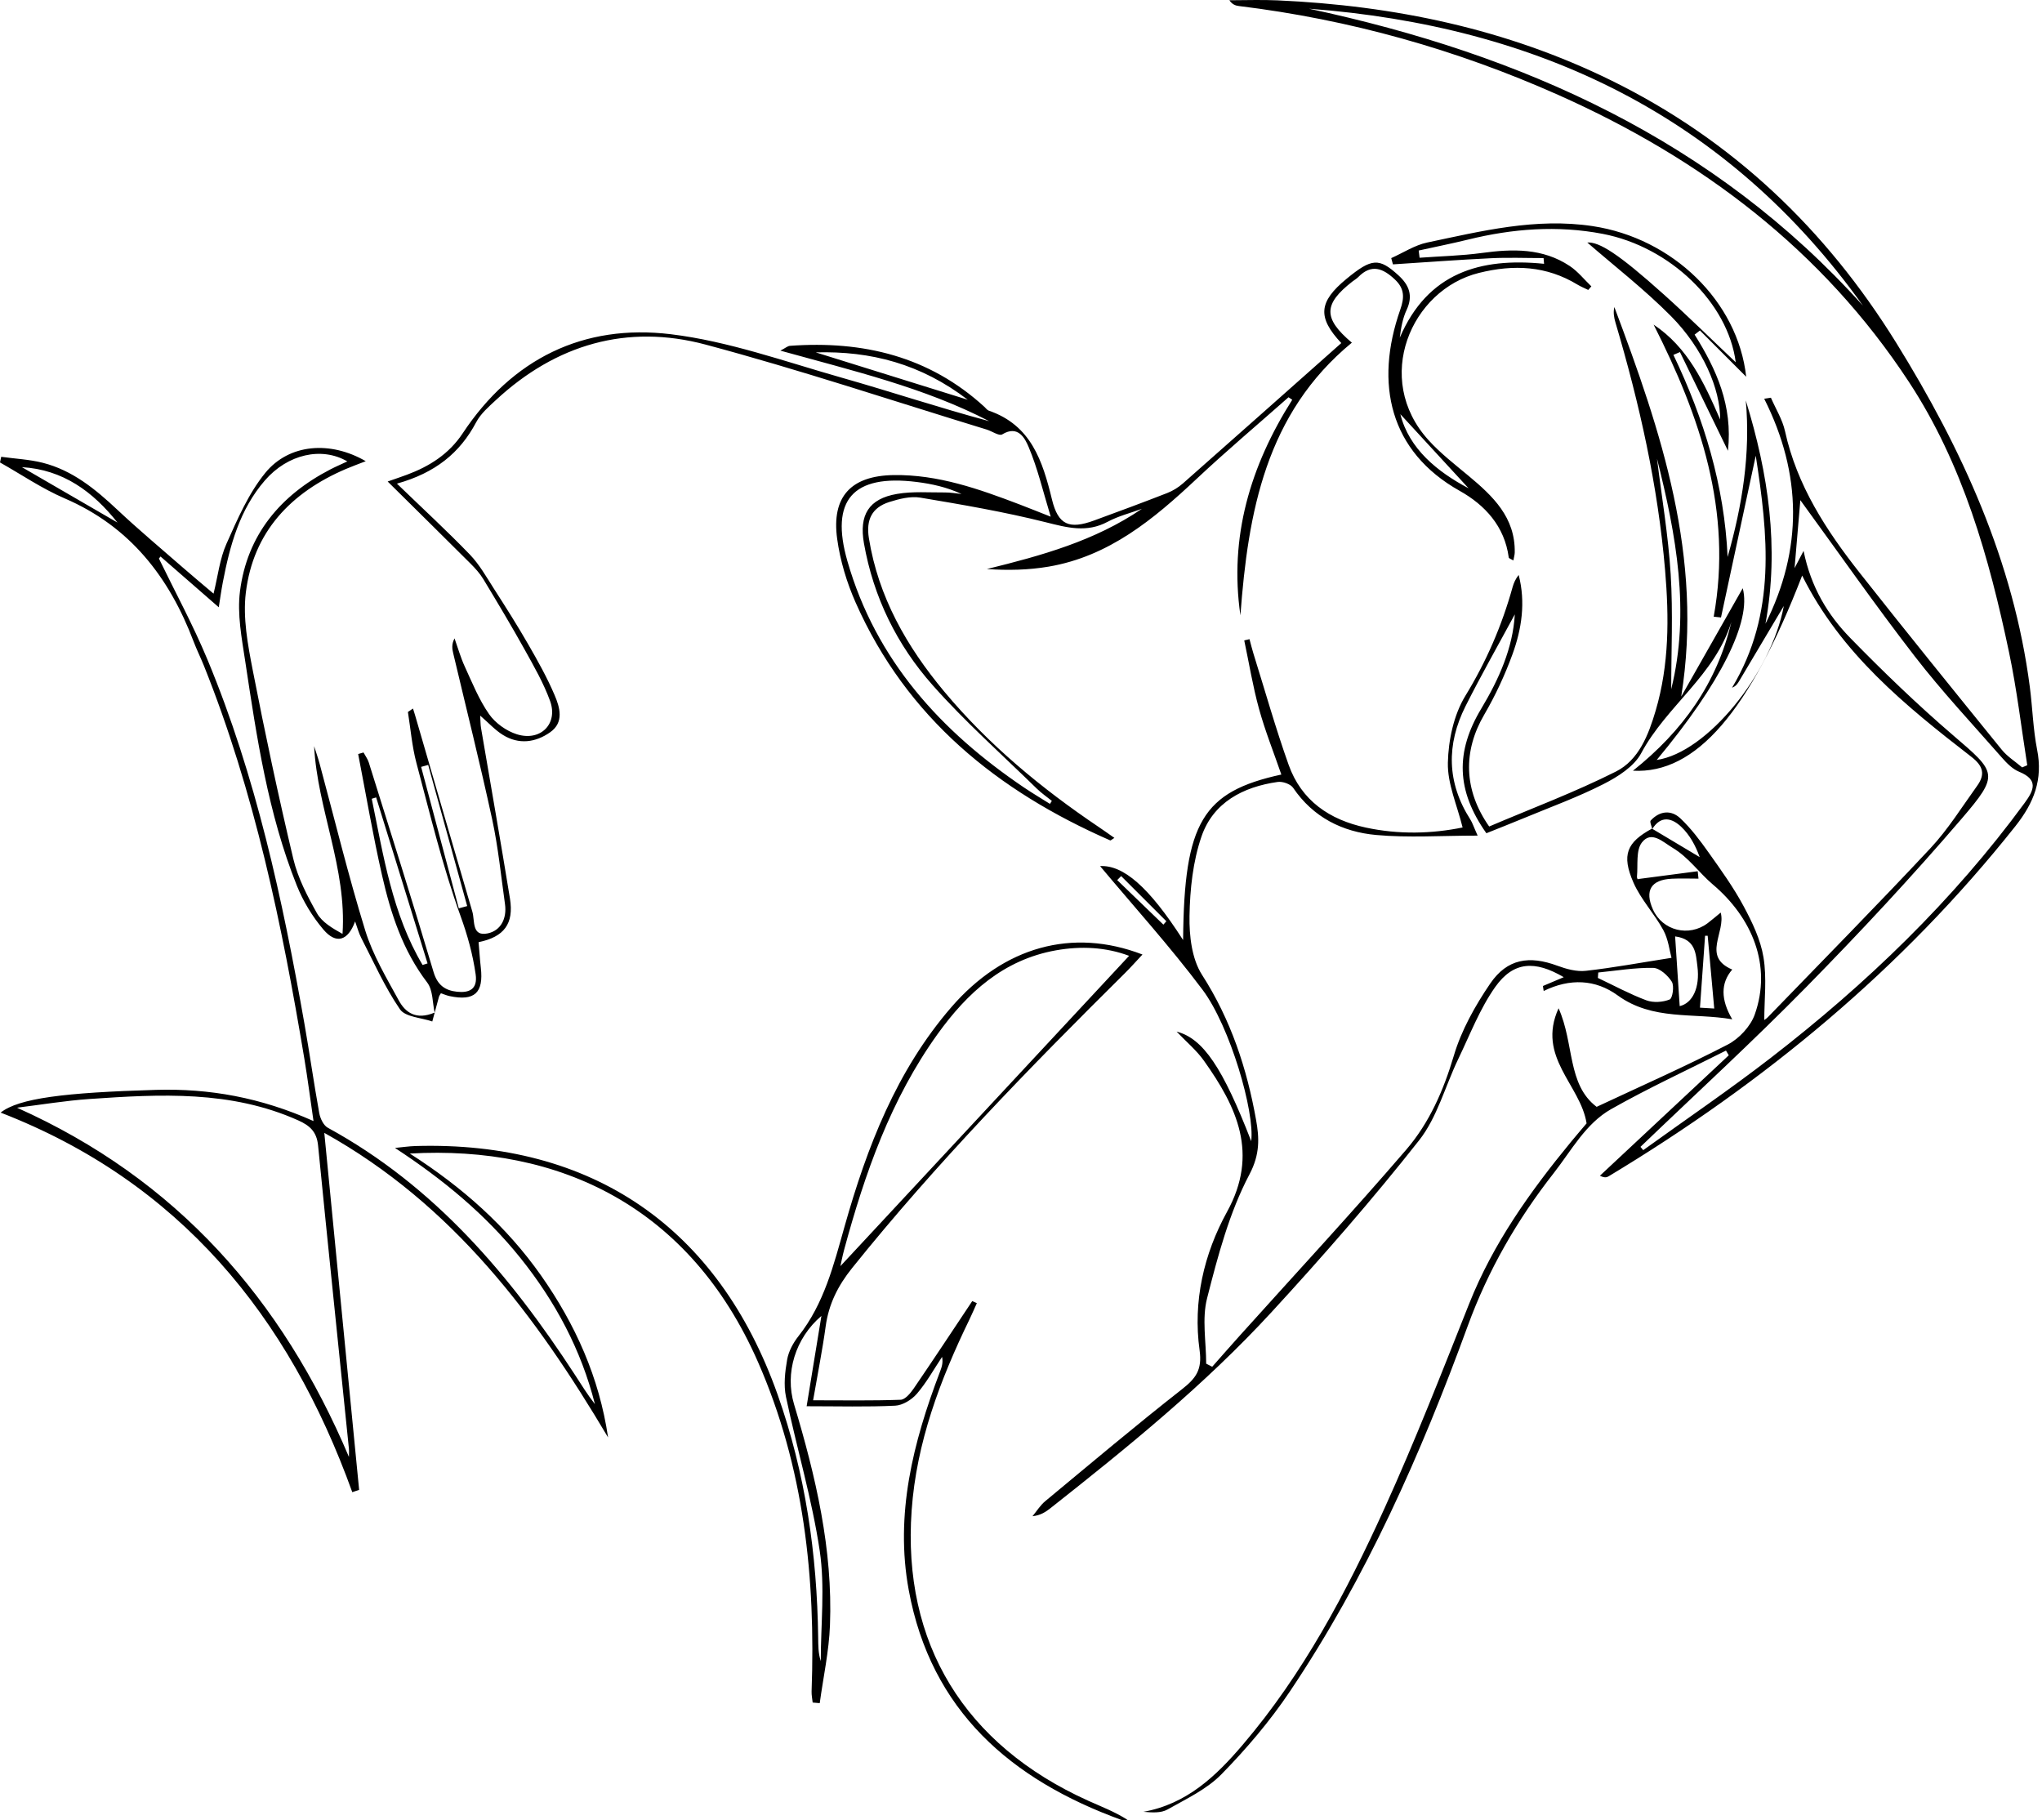 <svg width="515" height="459" viewBox="0 0 515 459" fill="none" xmlns="http://www.w3.org/2000/svg">
<path d="M298.384 236.948C298.647 207.385 303.311 199.643 323.16 195.326C321.255 189.789 319.068 184.345 317.52 178.724C315.962 173.074 315.023 167.246 313.803 161.502C314.244 161.399 314.685 161.296 315.127 161.183C315.455 162.394 315.746 163.614 316.121 164.815C319.049 174.182 321.705 183.642 325 192.876C328.219 201.905 335.295 206.728 344.473 208.699C352.816 210.492 361.131 210.257 368.874 208.671C367.485 203.031 365.036 197.663 365.158 192.341C365.289 186.645 366.64 180.272 369.568 175.477C374.871 166.814 378.775 157.777 381.469 148.101C381.769 147.012 382.238 145.97 383.017 144.994C384.8 151.883 383.787 158.593 381.45 165.003C379.535 170.259 377.133 175.411 374.317 180.244C368.977 189.394 369.09 199.183 375.575 208.427C386.18 203.904 397.151 199.802 407.549 194.566C413.312 191.666 415.761 185.321 417.563 179.212C420.988 167.612 420.951 155.731 419.947 143.84C418.145 122.565 413.499 101.843 407.446 81.412C407.071 80.135 406.817 78.831 407.146 77.433C418.971 108.863 429.641 140.49 424.01 175.655C429.21 166.495 434.418 157.336 439.524 148.335C441.767 156.613 433.996 172.258 417.826 191.647C430.542 189.807 446.741 169.752 449.884 152.812C446.572 158.387 442.611 165.041 438.651 171.695C438.247 172.37 437.844 173.037 436.83 173.421C448.12 154.642 445.877 134.793 442.808 114.916C439.89 128.496 436.961 142.104 434.043 155.712C433.433 155.646 432.823 155.581 432.203 155.515C437.008 128.909 428.815 105.071 417.047 81.862C425.662 87.596 429.754 96.418 433.827 105.794C433.893 98.117 429.463 87.822 421.439 79.732C414.682 72.909 407.024 66.996 400.313 61.15C403.345 60.981 408.056 63.881 419.665 74.298C425.822 79.816 431.706 85.644 437.759 91.36C435.826 76.353 421.204 62.229 404.199 58.972C392.777 56.786 381.478 57.658 370.254 60.418C366.124 61.431 361.957 62.257 357.8 63.177C357.875 63.787 357.95 64.387 358.025 64.998C363.262 64.613 368.536 64.5 373.726 63.796C381.497 62.736 389.07 62.539 395.902 67.09C397.948 68.451 399.544 70.488 401.346 72.214L400.557 73.115C399.647 72.674 398.699 72.29 397.845 71.773C390.009 67.025 381.816 66.64 373.013 68.817C355.829 73.059 346.219 95.498 360.277 110.993C363.299 114.325 366.922 117.121 370.394 120.012C376.523 125.117 382.172 130.467 382.022 139.317C382.013 139.917 381.825 140.508 381.675 141.334C381.159 141.015 380.549 140.837 380.511 140.584C379.47 132.71 374.496 127.341 368.142 123.785C350.48 113.883 346.585 96.765 353.164 78.052C354.233 75.002 354.215 72.759 351.793 70.478C348.8 67.653 345.89 66.471 342.559 69.868C342.127 70.309 341.554 70.619 341.066 71.004C333.774 76.7 333.652 80.257 340.944 86.414C319.228 104.292 314.761 129.2 312.837 155.177C309.974 135.403 315.324 117.515 325.91 100.81C325.6 100.604 325.29 100.388 324.971 100.181C317.238 107.023 309.327 113.686 301.8 120.753C290.96 130.926 279.699 140.302 264.467 142.892C259.38 143.756 254.172 143.868 248.888 143.502C262.646 140.124 276.113 136.407 287.985 128.317C285.104 129.378 282.064 130.129 279.389 131.565C274.077 134.418 269.159 133.057 263.725 131.696C253.318 129.087 242.703 127.266 232.108 125.493C229.621 125.08 226.786 125.812 224.299 126.591C219.888 127.989 218.387 131.095 219.138 135.722C221.521 150.56 228.673 163.042 238.133 174.388C249.348 187.837 262.702 198.854 277.165 208.596C278.422 209.441 279.661 210.332 281.05 211.299C280.449 211.665 280.13 211.993 279.989 211.928C251.553 199.483 228.663 181.014 215.806 151.977C213.554 146.9 211.883 141.353 211.132 135.863C209.678 125.22 214.652 119.974 225.351 119.805C236.547 119.636 246.861 123.297 257.118 127.201C259.418 128.083 261.708 129.003 264.992 130.298C263.031 123.841 261.689 118.088 259.427 112.729C258.573 110.702 256.827 107.051 252.754 109.548C251.985 110.017 250.192 108.741 248.85 108.328C225.238 101.111 201.804 93.274 177.966 86.902C158.145 81.609 140.211 86.846 125.073 100.885C123.243 102.584 121.234 104.32 120.099 106.469C115.998 114.221 109.785 119.252 100.109 121.964C106.735 128.364 112.788 133.93 118.485 139.833C120.906 142.348 122.68 145.511 124.585 148.486C127.541 153.084 130.469 157.702 133.191 162.432C135.603 166.608 137.977 170.85 139.863 175.27C141.196 178.386 142.322 182.159 138.747 184.664C135.058 187.255 130.854 187.827 126.828 185.331C124.876 184.12 123.28 182.346 121.103 180.46C121.187 181.727 121.159 182.675 121.319 183.595C123.749 197.925 126.283 212.228 128.611 226.577C129.643 232.95 127.156 236.272 120.699 237.595C120.887 239.707 121.018 241.865 121.262 244.015C122.004 250.387 119.686 252.527 113.379 251.194C112.628 251.035 111.915 250.715 111.192 250.481C110.986 250.856 110.779 251.1 110.704 251.382C110.132 253.446 109.588 255.53 109.025 257.595C106.228 256.619 102.211 256.487 100.869 254.516C97.021 248.914 94.243 242.579 91.099 236.507C90.471 235.287 90.123 233.926 89.56 232.368C87.758 237.286 84.774 238.187 81.564 234.414C78.786 231.148 76.44 227.272 74.845 223.283C67.59 205.142 64.737 185.922 61.847 166.758C60.964 160.921 59.791 154.849 60.523 149.114C62.335 134.887 70.697 124.92 83.291 118.388C84.661 117.675 86.097 117.065 87.599 116.361C81.123 112.579 72.545 114.54 66.821 121.138C60.429 128.496 57.989 137.543 56.197 146.834C55.793 148.955 55.502 151.095 55.174 153.141C50.191 148.795 45.339 144.563 40.486 140.34C40.355 140.508 40.214 140.677 40.083 140.856C44.184 149.321 48.698 157.617 52.302 166.289C64.568 195.757 71.25 226.765 76.759 258.054C78.092 265.6 79.152 273.183 80.522 280.719C80.766 282.061 81.592 283.807 82.681 284.398C109.588 299.095 128.658 321.581 145.044 346.761C146.649 349.229 148.188 351.744 150.037 354.09C146.574 340.379 140.051 328.207 131.229 317.208C122.426 306.246 111.765 297.443 99.612 289.485C101.329 289.325 103.037 289.062 104.754 289.006C149.38 287.711 181.176 309.531 196.117 351.688C203.136 371.499 206.065 391.987 206.346 412.915C206.374 414.914 206.346 416.913 207.003 418.902C207.003 409.621 208.092 400.18 206.74 391.095C204.798 378.022 200.94 365.24 198.228 352.26C197.599 349.257 197.984 345.916 198.528 342.838C198.894 340.773 200.039 338.652 201.363 336.972C207.848 328.77 210.26 318.991 213.028 309.202C218.668 289.241 226.083 270.011 239.916 254.01C253.111 238.759 270.417 233.888 288.136 240.711C286.54 242.41 285.161 243.977 283.678 245.441C259.671 269.223 236.087 293.398 214.896 319.788C211.358 324.199 209.011 328.835 208.242 334.448C207.444 340.304 206.28 346.104 205.07 353.124C212.85 353.124 220.001 353.255 227.143 352.992C228.288 352.955 229.621 351.34 230.437 350.158C235.43 342.857 240.301 335.461 245.209 328.103C245.594 328.282 245.979 328.451 246.363 328.629C245.744 329.99 245.162 331.369 244.514 332.711C237.091 347.99 231.132 363.794 229.921 380.875C227.537 414.435 243.238 440.009 274.424 454.096C277.756 455.598 281.172 456.883 284.372 458.939C283.828 458.939 283.218 459.089 282.739 458.92C254.96 448.793 234.801 431.441 229.189 400.996C225.67 381.898 230.287 363.729 237.044 345.982C237.476 344.855 237.898 343.729 237.598 342.181C235.514 345.306 233.675 348.647 231.244 351.472C229.949 352.983 227.669 354.391 225.763 354.484C218.622 354.832 211.442 354.625 203.437 354.625C204.816 346.216 205.98 339.065 207.163 331.848C200.565 337.479 197.909 346.282 200.265 354.137C205.727 372.325 210.062 390.738 209.321 409.884C209.068 416.444 207.632 422.957 206.74 429.498C206.149 429.451 205.558 429.395 204.957 429.348C204.863 428.409 204.657 427.48 204.685 426.551C205.727 397.955 202.799 369.97 191.171 343.476C173.996 304.313 141.14 288.753 103.356 290.902C116.664 299.414 127.738 309.277 136.428 321.618C145.11 333.95 151.144 347.389 153.359 362.49C135.152 331.801 114.252 303.768 81.79 285.684C84.764 316.138 87.665 345.925 90.574 375.713C90.001 375.91 89.419 376.098 88.847 376.295C72.799 331.773 45.207 298.025 0.16 280.578C4.73 276.946 16.283 275.52 39.304 274.844C52.856 274.45 65.732 276.768 79.068 282.709C78.233 277.012 77.594 272.038 76.778 267.102C71.147 233.288 64.221 199.793 51.401 167.819C50.585 165.791 49.599 163.821 48.83 161.784C42.673 145.511 32.763 132.757 16.283 125.671C10.605 123.231 5.415 119.674 0 116.624C0.103 116.145 0.206 115.676 0.3 115.197C3.801 115.685 7.386 115.845 10.793 116.708C18.301 118.613 24.082 123.372 29.619 128.571C34.931 133.564 40.533 138.247 46.024 143.042C48.483 145.192 50.998 147.275 53.86 149.706C54.949 145.304 55.418 140.921 57.126 137.102C59.895 130.908 62.682 124.423 66.914 119.242C72.911 111.903 83.3 111.106 92.244 116.305C90.292 117.065 88.753 117.619 87.261 118.257C73.334 124.207 63.855 134.145 61.997 149.471C61.227 155.815 62.494 162.563 63.733 168.964C66.83 184.899 70.218 200.788 73.972 216.583C75.107 221.359 77.491 225.949 79.922 230.275C81.208 232.556 83.826 234.085 86.388 235.512C87.486 218.872 80.072 204.166 79.218 188.165C79.687 189.648 80.213 191.121 80.616 192.623C84.408 206.644 87.833 220.778 92.113 234.649C94.018 240.824 97.453 246.586 100.587 252.311C102.22 255.295 104.914 257.332 109.616 255.352C109.062 252.902 109.222 249.711 107.739 247.769C101.573 239.688 98.542 230.378 96.355 220.759C94.046 210.623 92.31 200.356 90.33 190.155C90.78 190.023 91.231 189.892 91.681 189.76C92.132 190.605 92.732 191.393 93.014 192.294C98.513 209.882 104.097 227.45 109.344 245.122C110.348 248.501 112.347 249.786 115.256 250.096C118.222 250.415 120.521 249.58 119.958 245.685C119.226 240.627 117.921 235.887 116.148 230.988C111.605 218.422 108.471 205.33 105.017 192.379C103.91 188.203 103.562 183.829 102.877 179.55C103.3 179.259 103.731 178.968 104.154 178.677C104.341 179.278 104.548 179.869 104.717 180.479C109.513 196.959 114.289 213.448 119.132 229.919C119.798 232.18 118.907 236.281 123.055 235.371C126.368 234.639 127.86 231.57 127.363 228.013C126.358 220.89 125.655 213.701 124.144 206.691C121.112 192.66 117.612 178.733 114.308 164.768C114.036 163.633 113.848 162.469 114.637 160.986C115.481 163.361 116.166 165.81 117.218 168.091C119.095 172.183 120.803 176.453 123.355 180.103C124.932 182.356 127.71 184.345 130.356 185.171C136.325 187.039 140.811 182.534 138.737 176.781C137.104 172.276 134.664 168.025 132.318 163.811C128.986 157.824 125.458 151.939 121.91 146.064C121.037 144.619 119.864 143.324 118.663 142.123C111.924 135.394 105.139 128.721 97.772 121.429C99.921 120.669 101.301 120.218 102.652 119.711C108.33 117.59 113.229 114.503 116.692 109.275C129.165 90.459 147.165 81.618 169.172 84.283C183.757 86.048 197.965 91.181 212.221 95.226C224.665 98.755 236.941 102.856 249.47 106.207C233.121 97.732 215.252 93.546 196.811 88.422C198.115 87.756 198.65 87.249 199.232 87.212C217.617 85.87 234.351 89.849 248.306 102.631C248.653 102.95 248.954 103.41 249.357 103.551C260.065 107.201 262.956 116.286 265.311 125.962C266.869 132.372 269.647 133.564 275.945 131.255C282.11 128.993 288.267 126.722 294.386 124.329C295.803 123.775 297.183 122.921 298.328 121.917C311.673 110.148 324.971 98.323 338.279 86.517C332.216 80.032 332.526 76.137 339.584 70.328C345.975 65.063 347.795 64.979 352.676 69.418C355.416 71.905 356.43 74.579 354.75 78.165C353.783 80.239 353.351 82.566 353.023 85.166C360.043 68.789 373.322 64.904 389.418 66.527C389.38 66.049 389.342 65.57 389.296 65.082C384.866 65.082 380.436 64.904 376.025 65.12C367.776 65.514 359.545 66.142 351.305 66.668C351.165 66.142 351.014 65.617 350.874 65.091C353.896 63.749 356.786 61.825 359.949 61.159C373.679 58.269 387.306 54.862 401.655 57.02C421.824 60.052 438.294 75.968 440.396 95.01C436.642 91.256 432.691 87.305 428.731 83.345C428.28 83.692 427.839 84.039 427.389 84.387C432.879 93.133 437.037 102.237 435.798 113.677C431.499 104.846 427.595 96.822 423.691 88.788C423.138 89.023 422.584 89.257 422.039 89.492C429.782 105.634 434.887 122.461 435.713 140.452C439.402 127.501 441.513 114.456 440.293 100.979C445.98 119.421 448.786 138.068 445.258 157.298C454.652 138.5 454.521 119.589 444.939 100.557C445.502 100.472 446.065 100.388 446.628 100.294C447.839 103.1 449.537 105.794 450.185 108.722C453.179 122.414 460.583 133.751 469.039 144.478C480.836 159.447 492.839 174.257 504.843 189.057C506.25 190.793 508.268 192.05 509.995 193.524C510.427 193.346 510.849 193.167 511.281 192.979C509.779 183.482 508.672 173.909 506.691 164.515C501.652 140.555 495.026 117.018 481.437 96.315C459.589 63.017 429.069 39.996 393.003 23.939C367.269 12.479 340.419 4.934 312.433 1.518C311.607 1.415 310.791 1.143 310.049 0.063C314.104 0.063 318.177 -0.096 322.222 0.091C351.587 1.415 379.864 7.261 406.423 20.316C436.896 35.304 460.461 57.752 478.255 86.48C494.866 113.302 507.818 141.55 511.928 173.224C512.613 178.489 512.745 183.857 513.768 189.057C515.26 196.574 512.998 202.411 508.277 208.361C479.71 244.371 444.911 273.033 405.71 296.636C405.231 296.927 404.659 297.068 403.504 296.495C414.335 286.369 425.174 276.252 436.004 266.125C435.77 265.731 435.535 265.328 435.3 264.934C425.625 269.814 415.761 274.365 406.339 279.696C399.891 283.347 396.325 290.132 391.867 295.819C382.679 307.551 375.34 320.22 370.15 334.429C358.4 366.629 344.52 397.946 325.319 426.542C320.298 434.022 314.357 441.013 308.041 447.451C304.334 451.233 299.163 453.655 294.442 456.32C292.79 457.259 290.519 457.09 288.37 456.902C299.313 454.95 306.708 447.874 313.418 440C328.688 422.103 339.593 401.484 349.231 380.246C356.908 363.334 363.675 346 370.544 328.732C376.588 313.547 385.898 300.502 396.156 288.021C397.545 286.331 398.971 284.679 400.144 283.29C398.615 273.549 387.475 266.595 393.078 254.263C397.085 263.216 395.208 273.474 402.678 279.124C414.072 273.784 425.071 268.941 435.713 263.432C438.585 261.949 441.485 258.852 442.555 255.84C446.928 243.508 441.945 231.448 431.912 222.983C428.571 220.158 425.859 216.188 421.861 213.814C419.402 212.35 416.474 209.356 414.081 212.472C412.551 214.471 413.124 218.112 412.852 221.022C412.805 221.547 413.236 222.12 413.068 221.688C418.379 220.993 423.269 220.346 428.168 219.708C428.234 220.327 428.299 220.956 428.365 221.575C426.131 221.575 423.888 221.481 421.655 221.594C416.39 221.847 414.738 224.578 416.878 229.355C419.28 234.705 425.972 236.375 430.702 232.79C431.772 231.974 432.795 231.092 433.968 230.134C435.329 235.071 429.125 241.209 436.877 244.503C433.949 247.881 433.949 252.064 436.877 257.05C427.051 255.342 416.803 257.435 407.99 251.025C402.378 246.943 395.902 246.671 389.324 249.908L389.127 248.651C390.844 247.928 392.552 247.206 394.382 246.427C387.128 242.156 381.694 242.438 377.123 248.867C373.219 254.376 370.742 260.907 367.776 267.064C364.472 273.915 362.483 281.761 357.903 287.57C346.116 302.52 333.559 316.898 320.664 330.919C303.799 349.248 284.466 364.92 264.936 380.33C263.735 381.278 262.458 382.132 260.394 382.367C261.454 381.091 262.355 379.608 263.613 378.566C275.034 369.097 286.381 359.524 298.055 350.374C301.575 347.615 303.236 345.475 302.541 340.492C300.833 328.235 303.602 316.232 309.467 305.589C317.538 290.939 311.936 279.161 303.639 267.496C301.791 264.887 299.247 262.775 296.742 260.147C303.452 261.874 308.388 269.279 315.558 287.776C316.487 280.475 310.275 258.899 303.273 249.58C295.08 238.665 285.874 228.501 277.446 218.413C283.227 218.103 289.703 223.518 298.356 237.023L298.384 236.948ZM416.699 209.056C416.549 208.324 416.014 207.235 416.315 206.916C418.586 204.457 421.486 204.185 423.804 206.381C426.488 208.915 428.759 211.946 430.908 214.978C434.033 219.379 437.206 223.79 439.749 228.53C441.926 232.584 444.028 236.957 444.76 241.424C445.624 246.633 444.957 252.104 444.957 257.219C444.929 257.238 445.464 256.928 445.877 256.497C459.57 242.335 473.403 228.304 486.852 213.917C491.3 209.159 494.801 203.509 498.63 198.188C500.685 195.326 500.272 193.233 497.156 190.83C480.526 177.964 464.225 164.712 454.511 145.145C441.288 179.371 427.736 195.222 411.838 194.359C424.395 184.364 433.057 172.248 436.652 156.838C432.569 170.259 420.284 178.02 413.912 189.948C412.12 193.308 408.009 195.898 404.396 197.738C397.873 201.06 390.928 203.575 384.143 206.391C381.027 207.686 377.883 208.915 374.871 210.126C367.25 199.352 367.044 189.582 373.576 178.714C378.043 171.272 381.553 163.426 382.041 154.933C377.94 162.535 373.566 170.212 369.606 178.095C364.763 187.743 364.876 197.343 370.807 206.635C371.342 207.47 371.643 208.455 372.665 210.726C363.496 210.726 355.219 211.308 347.073 210.567C338.579 209.797 331.194 206.128 326.135 198.676C325.478 197.709 323.47 197.015 322.231 197.193C313.494 198.432 305.986 202.364 303.029 210.923C300.852 217.24 300.111 224.278 299.998 231.017C299.914 235.991 300.58 241.819 303.151 245.826C310.434 257.154 314.488 269.485 316.797 282.465C317.585 286.876 317.82 291.042 315.127 296.138C310.04 305.777 307.149 316.729 304.428 327.409C303.104 332.58 304.203 338.38 304.203 343.889C304.709 344.152 305.216 344.405 305.723 344.668C308.079 342.003 310.415 339.328 312.799 336.681C326.792 321.121 341.029 305.777 354.675 289.907C360.474 283.159 364.059 275.004 366.65 266.257C368.555 259.819 372.037 253.615 375.847 248.022C380.126 241.753 385.711 240.918 392.777 243.536C395.039 244.371 397.629 245.085 399.957 244.822C406.855 244.052 413.696 242.776 421.561 241.546C421.054 239.735 420.763 236.891 419.506 234.573C417.253 230.425 413.837 226.84 411.96 222.561C408.891 215.56 410.299 212.416 416.634 208.962C420.651 211.355 424.658 213.758 428.675 216.151C427.586 213.148 426.122 210.52 424.048 208.54C421.711 206.306 418.905 205.518 416.699 209.075V209.056ZM88.002 367.436C88.002 366.751 88.059 366.047 88.002 365.371C85.403 339.872 82.737 314.383 80.222 288.884C79.884 285.458 78.223 283.882 75.201 282.53C58.224 274.938 40.421 275.914 22.599 277.143C16.471 277.566 10.38 278.589 4.28 279.339C44.56 297.349 71.147 327.587 88.021 367.454L88.002 367.436ZM413.724 289.203C413.959 289.485 414.194 289.766 414.428 290.048C425.174 282.296 436.145 274.844 446.628 266.745C470.738 248.116 492.558 227.141 510.633 202.468C513.036 199.192 514.096 196.621 509.235 194.622C507.583 193.946 506.128 192.473 504.908 191.084C497.494 182.628 489.78 174.397 482.91 165.51C472.924 152.596 463.577 139.195 454.051 126.131C453.582 131.668 453.104 137.289 452.597 143.268C453.348 141.832 453.911 140.752 454.868 138.922C456.735 148.129 460.996 155.111 466.712 160.949C474.999 169.433 483.567 177.691 492.567 185.415C503.566 194.847 504.364 195.241 494.688 206.513C482.187 221.097 469.049 235.174 455.591 248.876C442.02 262.691 427.717 275.792 413.734 289.212L413.724 289.203ZM284.757 241.04C278.938 238.853 272.641 238.524 266.287 239.66C253.074 242.025 243.951 250.359 236.462 260.776C224.684 277.153 218.134 295.848 212.915 315.087C212.427 316.898 212.08 318.747 211.958 319.291C235.824 293.642 260.253 267.383 284.757 241.049V241.04ZM330.133 2.194C383.937 13.7 432.297 35.313 469.846 77.085C435.619 29.147 387.756 6.567 330.133 2.194ZM264.795 202.73C264.955 202.477 265.114 202.224 265.283 201.97C264.007 200.938 262.627 199.999 261.464 198.854C252.661 190.239 243.407 182.027 235.252 172.83C226.223 162.657 220.283 150.616 217.889 137.008C216.641 129.913 219.053 125.774 226.242 124.554C230.184 123.878 234.294 124.216 238.339 124.188C239.728 124.179 241.117 124.432 242.497 124.573C238.799 122.855 235.008 122.02 231.179 121.542C215.112 119.533 209.284 126.093 213.723 141.522C220.902 166.495 237.279 184.42 258.31 198.629C260.431 200.056 262.637 201.36 264.795 202.721V202.73ZM403.091 245.235C403.054 245.695 403.026 246.154 402.988 246.614C407.042 248.529 411.012 250.687 415.198 252.255C416.953 252.912 419.365 252.752 421.101 252.048C421.833 251.748 422.293 248.632 421.636 247.572C420.641 245.985 418.576 244.108 416.934 244.08C412.326 243.996 407.709 244.794 403.091 245.244V245.235ZM106.575 243.348L107.833 242.954C103.506 228.999 99.189 215.043 94.863 201.088C94.497 201.201 94.121 201.323 93.755 201.435C96.712 215.813 98.917 230.435 106.575 243.348ZM205.736 88.863C218.209 92.749 230.681 96.634 244.073 100.81C232.277 91.773 219.626 88.478 205.736 88.863ZM417.901 115.657C419.093 125.371 420.754 135.056 421.354 144.807C421.955 154.548 421.486 164.356 421.486 173.797C426.328 154.304 422.743 134.887 417.901 115.657ZM115.725 229.064C116.429 228.877 117.124 228.68 117.828 228.492C114.552 216.629 111.277 204.767 107.992 192.904C107.401 193.064 106.81 193.233 106.209 193.392C109.381 205.283 112.553 217.174 115.716 229.064H115.725ZM423.616 253.728C426.807 253.005 428.806 249.148 428.083 243.62C427.68 240.58 427.708 236.845 422.471 236.141C422.884 242.466 423.26 248.116 423.626 253.728H423.616ZM29.628 131.78C23.453 123.991 15.889 118.416 5.528 117.806C13.561 122.461 21.595 127.116 29.628 131.78ZM370.385 123.137C364.735 116.999 358.588 110.336 353.173 104.442C355.369 113.189 362.502 118.979 370.385 123.137ZM432.335 254.319C431.753 247.862 431.218 241.922 430.683 235.981C430.467 235.981 430.242 235.981 430.026 235.981C429.604 241.95 429.181 247.919 428.74 254.113C429.247 254.141 430.458 254.216 432.335 254.329V254.319ZM293.41 233.175C293.663 232.894 293.907 232.603 294.161 232.321C290.36 228.52 286.559 224.729 282.758 220.928C282.43 221.266 282.092 221.603 281.763 221.941C285.649 225.686 289.525 229.43 293.41 233.175Z" fill="black"/>
</svg>
